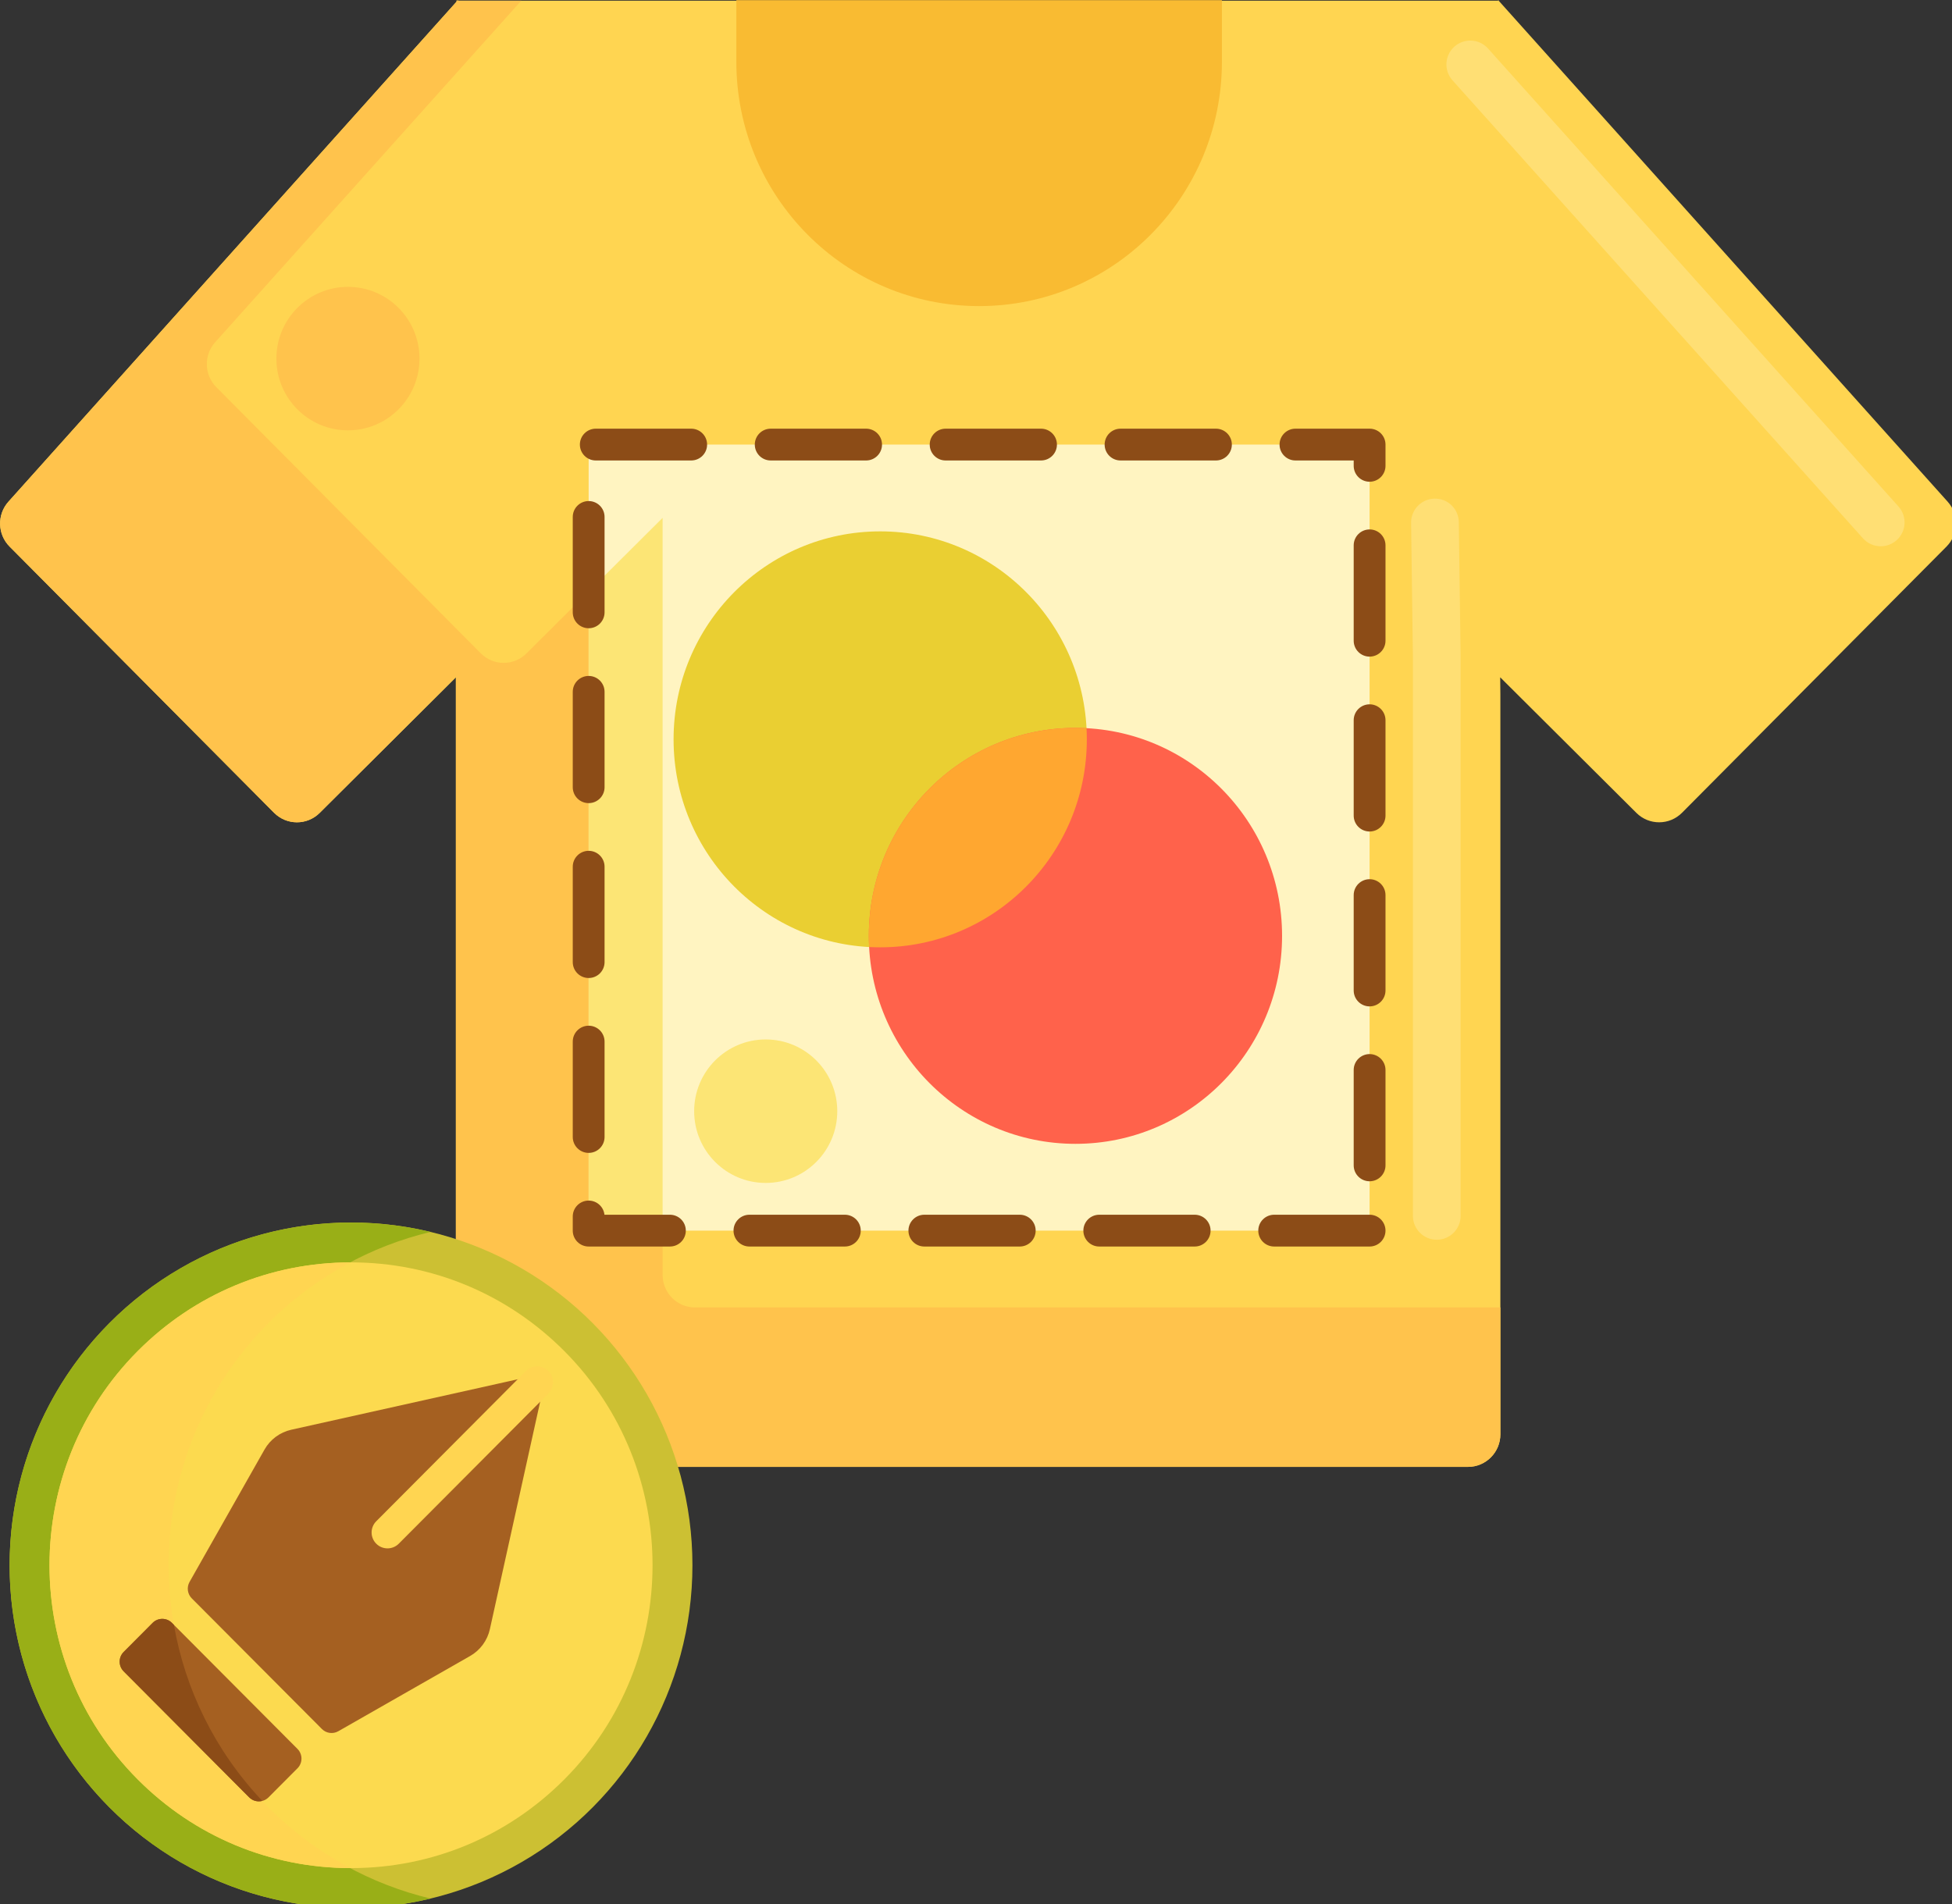 <?xml version="1.0" encoding="UTF-8" standalone="no"?> <svg xmlns:dc="http://purl.org/dc/elements/1.1/" xmlns:cc="http://creativecommons.org/ns#" xmlns:rdf="http://www.w3.org/1999/02/22-rdf-syntax-ns#" xmlns:svg="http://www.w3.org/2000/svg" xmlns="http://www.w3.org/2000/svg" height="80" width="82" xml:space="preserve" viewBox="0 0 41 40" y="0px" x="0px" id="Layer_1" version="1.1"><rect x="0" y="0" width="41" height="40" fill="#333333" stroke="none"/><defs id="defs137"></defs> <style id="style2" type="text/css"> .st0{fill:#FFDF74;} .st1{fill:#FCE575;} .st2{fill:#FFD551;} .st3{fill:#F9BB32;} .st4{fill:#FFF4C1;} .st5{fill:#DB9C2E;} .st6{fill:#FFC34C;} .st7{fill:#FFEA63;} .st8{fill:#A56021;} .st9{fill:#E58D23;} .st10{fill:#CCC033;} .st11{fill:#99AF17;} .st12{fill:#FCDA4F;} .st13{fill:#8C4C17;} .st14{fill:#BF6C0D;} .st15{fill:#FFA730;} .st16{fill:#FF624B;} .st17{fill:#FCF9DE;} .st18{fill:#FFEACF;} .st19{fill:#FFD59A;} .st20{fill:#EACF32;} .st21{fill:#FF4B34;} .st22{fill:#FF9079;} .st23{fill:#FFB74B;} </style> <g transform="matrix(0.167,0,0,0.167,-0.833,-1.333)" id="g132"> <g id="g8"> <g id="g6"> <path id="path4" d="m 249.808,76.738 c 1.532,-1.543 1.596,-4.024 0.144,-5.644 L 241.988,62.206 193.476,8.065 V 8 c -0.034,0.02 -0.065,0.045 -0.099,0.065 H 62.624 C 62.59,8.045 62.558,8.02 62.524,8 v 0.065 h -0.199 c 0.043,0.025 0.083,0.056 0.126,0.081 l -48.439,54.06 -7.964,8.888 c -1.452,1.62 -1.388,4.101 0.144,5.644 l 33.263,33.488 c 1.584,1.594 4.149,1.602 5.742,0.016 L 62.325,93.186 v 0.038 0.027 0 95.163 c 0,2.264 1.823,4.099 4.071,4.099 h 123.227 c 2.249,0 4.071,-1.835 4.071,-4.099 V 95.228 l -0.022,-2.043 17.128,17.056 c 1.592,1.586 4.158,1.579 5.742,-0.016 z" class="st2"></path> </g> </g> <g id="g16"> <g id="g14"> <g id="g12"> <path id="path10" d="m 92.397,172.456 c -2.249,0 -4.071,-1.835 -4.071,-4.099 v -95.163 0 -0.027 -0.038 L 71.198,90.186 C 69.606,91.772 67.04,91.765 65.456,90.17 L 32.193,56.682 C 30.661,55.139 30.597,52.658 32.049,51.038 L 40.013,42.15 70.554,8.065 H 62.623 C 62.59,8.045 62.558,8.02 62.524,8 v 0.065 h -0.198 c 0.043,0.025 0.083,0.056 0.126,0.081 l -48.439,54.06 -7.964,8.888 c -1.452,1.62 -1.388,4.101 0.144,5.644 l 33.263,33.488 c 1.584,1.594 4.15,1.602 5.742,0.016 L 62.326,93.186 v 0.038 0.027 0 95.162 c 0,2.264 1.823,4.099 4.071,4.099 h 123.227 c 2.248,0 4.071,-1.835 4.071,-4.099 v -15.957 z" class="st6"></path> </g> </g> </g> <g id="g22"> <g id="g20"> <rect id="rect18" height="98.884" width="98.22" class="st4" y="63.908" x="79.025"></rect> </g> </g> <g id="g28"> <g id="g26"> <polygon id="polygon24" points="88.326,73.129 79.025,82.391 79.025,162.792 88.326,162.792 88.326,73.194 88.326,73.168 " class="st1"></polygon> </g> </g> <g id="g34"> <g id="g32"> <path id="path30" d="m 97.601,8 v 7.747 c 0,16.978 13.671,30.741 30.535,30.741 16.864,0 30.535,-13.763 30.535,-30.741 V 8 Z" class="st3"></path> </g> </g> <g id="g40"> <g id="g38"> <path id="path36" d="m 177.246,164.792 h -12 c -1.104,0 -2,-0.896 -2,-2 0,-1.104 0.896,-2 2,-2 h 12 c 1.104,0 2,0.896 2,2 0,1.104 -0.895,2 -2,2 z m -22,0 h -12 c -1.104,0 -2,-0.896 -2,-2 0,-1.104 0.896,-2 2,-2 h 12 c 1.104,0 2,0.896 2,2 0,1.104 -0.895,2 -2,2 z m -22,0 h -12 c -1.104,0 -2,-0.896 -2,-2 0,-1.104 0.896,-2 2,-2 h 12 c 1.104,0 2,0.896 2,2 0,1.104 -0.895,2 -2,2 z m -22,0 h -12 c -1.104,0 -2,-0.896 -2,-2 0,-1.104 0.896,-2 2,-2 h 12 c 1.104,0 2,0.896 2,2 0,1.104 -0.895,2 -2,2 z m -22,0 H 79.025 c -1.104,0 -2,-0.896 -2,-2 v -1.779 c 0,-1.104 0.896,-2 2,-2 1.03,0 1.878,0.779 1.988,1.779 h 8.232 c 1.104,0 2,0.896 2,2 0,1.104 -0.894,2 -1.999,2 z m 88,-8.209 c -1.104,0 -2,-0.896 -2,-2 v -12 c 0,-1.104 0.896,-2 2,-2 1.104,0 2,0.896 2,2 v 12 c 0,1.105 -0.895,2 -2,2 z m -98.221,-3.57 c -1.104,0 -2,-0.896 -2,-2 v -12 c 0,-1.104 0.896,-2 2,-2 1.104,0 2,0.896 2,2 v 12 c 0,1.104 -0.895,2 -2,2 z m 98.221,-18.43 c -1.104,0 -2,-0.896 -2,-2 v -12 c 0,-1.104 0.896,-2 2,-2 1.104,0 2,0.896 2,2 v 12 c 0,1.105 -0.895,2 -2,2 z m -98.221,-3.57 c -1.104,0 -2,-0.896 -2,-2 v -12 c 0,-1.104 0.896,-2 2,-2 1.104,0 2,0.896 2,2 v 12 c 0,1.104 -0.895,2 -2,2 z m 98.221,-18.43 c -1.104,0 -2,-0.896 -2,-2 v -12 c 0,-1.104 0.896,-2 2,-2 1.104,0 2,0.896 2,2 v 12 c 0,1.105 -0.895,2 -2,2 z m -98.221,-3.57 c -1.104,0 -2,-0.896 -2,-2 v -12 c 0,-1.104 0.896,-2 2,-2 1.104,0 2,0.896 2,2 v 12 c 0,1.104 -0.895,2 -2,2 z m 98.221,-18.43 c -1.104,0 -2,-0.896 -2,-2 v -12 c 0,-1.104 0.896,-2 2,-2 1.104,0 2,0.896 2,2 v 12 c 0,1.105 -0.895,2 -2,2 z m -98.221,-3.57 c -1.104,0 -2,-0.896 -2,-2 v -12 c 0,-1.104 0.896,-2 2,-2 1.104,0 2,0.896 2,2 v 12 c 0,1.104 -0.895,2 -2,2 z m 98.221,-18.43 c -1.104,0 -2,-0.896 -2,-2 v -0.675 h -7.325 c -1.104,0 -2,-0.896 -2,-2 0,-1.104 0.896,-2 2,-2 h 9.325 c 1.104,0 2,0.896 2,2 v 2.675 c 0,1.105 -0.895,2 -2,2 z m -19.325,-2.675 h -12 c -1.104,0 -2,-0.896 -2,-2 0,-1.104 0.896,-2 2,-2 h 12 c 1.104,0 2,0.896 2,2 0,1.104 -0.896,2 -2,2 z m -22,0 h -12 c -1.104,0 -2,-0.896 -2,-2 0,-1.104 0.896,-2 2,-2 h 12 c 1.104,0 2,0.896 2,2 0,1.104 -0.896,2 -2,2 z m -22,0 h -12 c -1.104,0 -2,-0.896 -2,-2 0,-1.104 0.896,-2 2,-2 h 12 c 1.104,0 2,0.896 2,2 0,1.104 -0.896,2 -2,2 z m -22,0 h -12 c -1.104,0 -2,-0.896 -2,-2 0,-1.104 0.896,-2 2,-2 h 12 c 1.104,0 2,0.896 2,2 0,1.104 -0.896,2 -2,2 z" class="st13"></path> </g> </g> <g id="g46"> <g id="g44"> <ellipse id="ellipse42" ry="26.163" rx="25.988" cy="100.99" cx="115.694" class="st20"></ellipse> </g> </g> <g id="g52"> <g id="g50"> <ellipse id="ellipse48" ry="26.163" rx="25.988" cy="125.711" cx="140.25" class="st16"></ellipse> </g> </g> <g id="g58"> <g id="g56"> <path id="path54" d="m 114.262,125.711 c 0,0.471 0.014,0.939 0.038,1.404 0.462,0.025 0.926,0.038 1.394,0.038 14.352,0 25.987,-11.714 25.987,-26.163 0,-0.471 -0.014,-0.939 -0.038,-1.404 -0.462,-0.025 -0.926,-0.038 -1.394,-0.038 -14.352,0 -25.987,11.713 -25.987,26.163 z" class="st15"></path> </g> </g> <g id="g64"> <g id="g62"> <ellipse id="ellipse60" ry="9.025" rx="9" cy="53.093" cx="48.75" class="st6"></ellipse> </g> </g> <g id="g70"> <g id="g68"> <ellipse id="ellipse66" ry="9.025" rx="9" cy="147.767" cx="101.294" class="st1"></ellipse> </g> </g> <g id="g76"> <g id="g74"> <path id="path72" d="m 185.695,163.938 c -1.657,0 -3,-1.343 -3,-3 V 90.72 l -0.227,-16.971 c -0.021,-1.657 1.304,-3.018 2.96,-3.04 1.685,-0.023 3.018,1.303 3.04,2.96 l 0.227,17.011 v 70.259 c 0,1.656 -1.342,2.999 -3,2.999 z" class="st0"></path> </g> </g> <g id="g82"> <g id="g80"> <path id="path78" d="m 241.533,76.701 c -0.823,0 -1.643,-0.337 -2.235,-0.998 L 187.674,18.089 c -1.105,-1.234 -1.002,-3.131 0.232,-4.236 1.232,-1.106 3.13,-1.002 4.236,0.232 l 51.624,57.614 c 1.105,1.234 1.002,3.131 -0.232,4.236 -0.572,0.513 -1.288,0.766 -2.001,0.766 z" class="st0"></path> </g> </g> <g id="g88"> <g id="g86"> <ellipse id="ellipse84" ry="43.115" rx="42.94" cy="204.885" cx="49.138" class="st10"></ellipse> </g> </g> <g id="g94"> <g id="g92"> <path id="path90" d="m 38.774,235.372 c -16.769,-16.837 -16.769,-44.136 0,-60.973 5.822,-5.846 12.901,-9.657 20.363,-11.444 -14.03,-3.359 -29.416,0.452 -40.363,11.444 -16.769,16.837 -16.769,44.136 0,60.973 10.947,10.991 26.333,14.803 40.363,11.444 -7.461,-1.787 -14.54,-5.598 -20.363,-11.444 z" class="st11"></path> </g> </g> <g id="g100"> <g id="g98"> <path id="path96" d="m 49.138,242.986 c -10.133,0 -19.66,-3.962 -26.826,-11.157 -14.796,-14.857 -14.796,-39.031 0,-53.887 7.166,-7.195 16.693,-11.157 26.826,-11.157 10.133,0 19.66,3.962 26.826,11.157 14.796,14.857 14.796,39.03 0,53.887 -7.166,7.195 -16.693,11.157 -26.826,11.157 z" class="st12"></path> </g> </g> <g id="g106"> <g id="g104"> <path id="path102" d="m 49.061,166.786 c -10.104,0.02 -19.601,3.979 -26.749,11.155 -14.796,14.857 -14.796,39.03 0,53.887 7.148,7.176 16.644,11.135 26.749,11.155 -3.696,-1.964 -7.174,-4.488 -10.286,-7.612 -16.769,-16.837 -16.769,-44.136 0,-60.973 3.111,-3.124 6.589,-5.648 10.286,-7.612 z" class="st2"></path> </g> </g> <g id="g112"> <g id="g110"> <path id="path108" d="M 36.33,234.087 20.541,218.234 c -0.671,-0.673 -0.671,-1.765 0,-2.439 l 3.644,-3.658 c 0.671,-0.674 1.758,-0.674 2.429,0 l 15.789,15.853 c 0.671,0.673 0.671,1.765 0,2.439 l -3.644,3.658 c -0.671,0.673 -1.758,0.673 -2.429,0 z" class="st8"></path> </g> </g> <g id="g118"> <g id="g116"> <path id="path114" d="m 72.411,180.978 -30.792,6.862 c -1.422,0.317 -2.643,1.223 -3.363,2.494 l -9.426,16.647 c -0.382,0.675 -0.268,1.523 0.279,2.072 l 8.183,8.217 8.183,8.217 c 0.547,0.549 1.391,0.663 2.063,0.28 l 16.58,-9.465 c 1.266,-0.723 2.168,-1.949 2.484,-3.377 l 6.834,-30.917 c 0.135,-0.618 -0.412,-1.167 -1.025,-1.03 z" class="st8"></path> </g> </g> <g id="g124"> <g id="g122"> <path id="path120" d="m 53.726,202.764 c -0.511,0 -1.021,-0.194 -1.411,-0.583 -0.783,-0.779 -0.785,-2.046 -0.006,-2.828 l 18.825,-18.902 c 0.779,-0.783 2.047,-0.785 2.828,-0.006 0.783,0.779 0.785,2.046 0.006,2.828 l -18.825,18.902 c -0.391,0.393 -0.905,0.589 -1.417,0.589 z" class="st2"></path> </g> </g> <g id="g130"> <g id="g128"> <path id="path126" d="M 37.977,234.529 C 31.978,228.177 28.271,220.446 26.86,212.383 l -0.246,-0.247 c -0.671,-0.673 -1.758,-0.673 -2.429,0 l -3.644,3.658 c -0.671,0.673 -0.671,1.765 0,2.439 l 15.789,15.853 c 0.446,0.449 1.076,0.592 1.647,0.443 z" class="st13"></path> </g> </g> </g> </svg> 